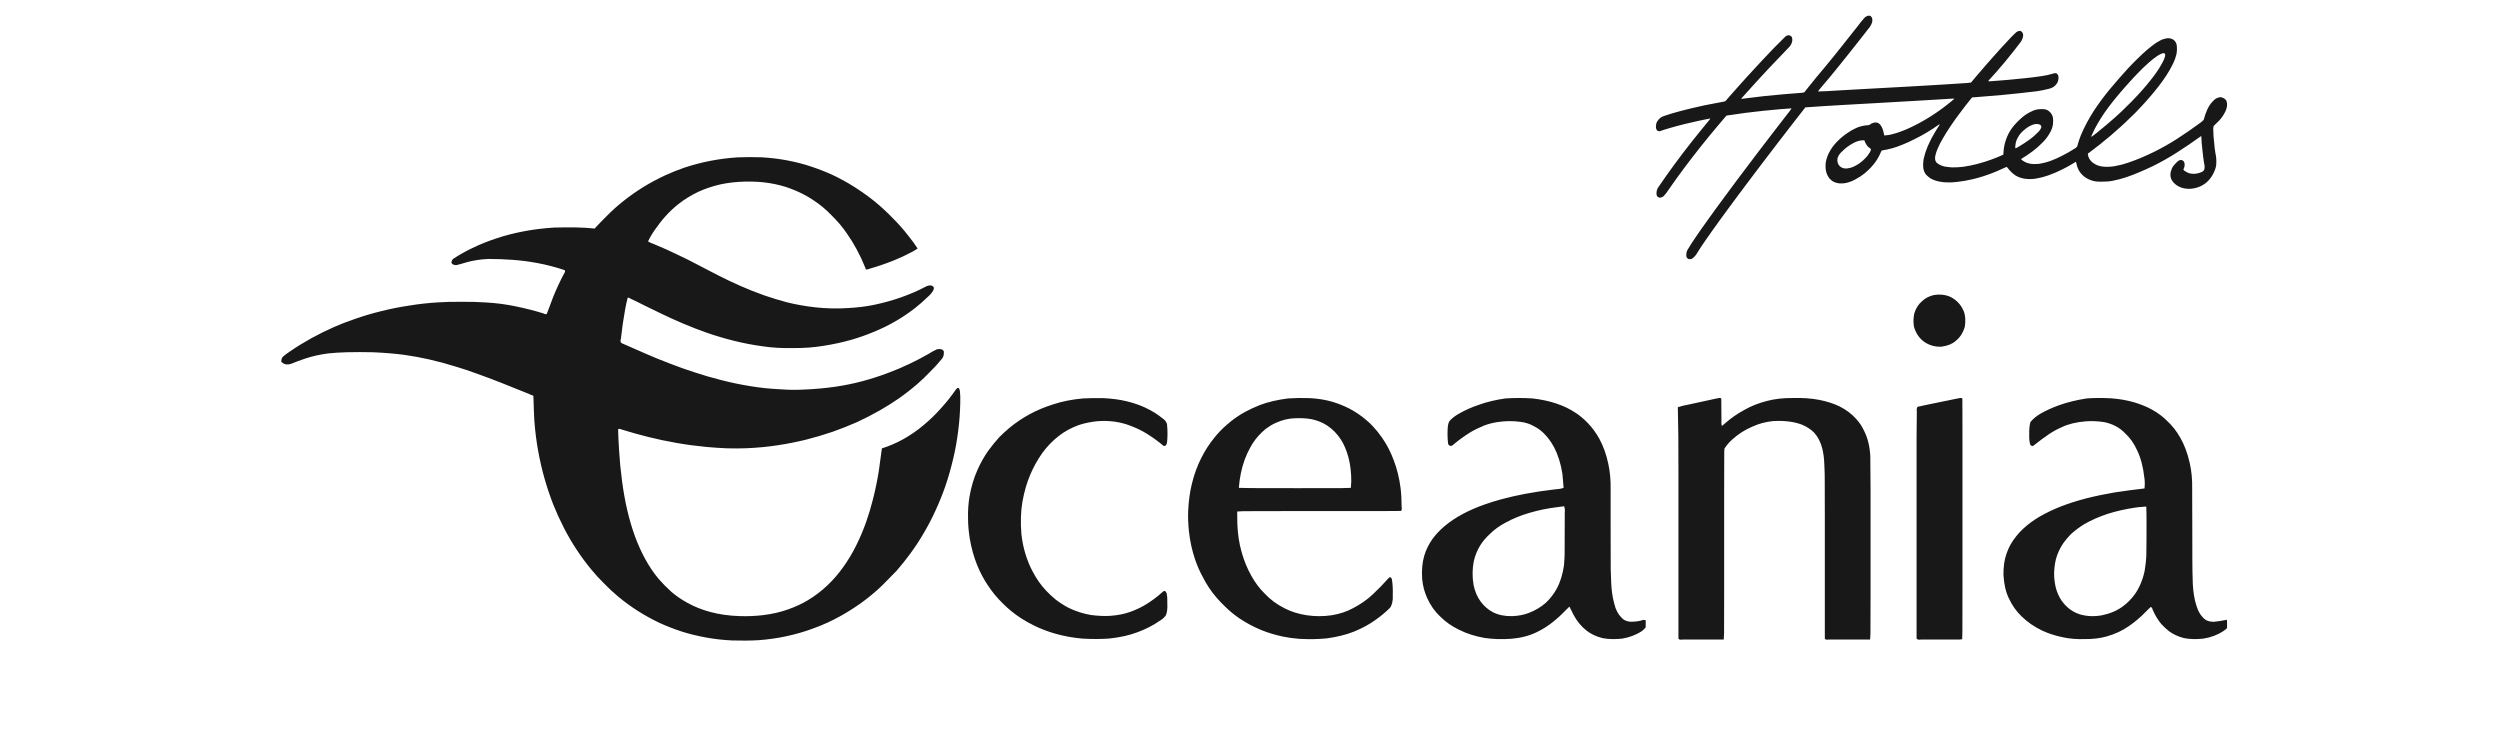 <svg width="160" height="48" viewBox="0 0 160 48" fill="none" xmlns="http://www.w3.org/2000/svg">
<path d="M47.198 10.071C46.596 10.112 46.035 10.183 45.516 10.284C44.925 10.397 44.348 10.547 43.786 10.734C43.377 10.876 42.978 11.035 42.59 11.213C42.092 11.443 41.617 11.697 41.164 11.976C40.715 12.256 40.288 12.556 39.886 12.877C39.507 13.177 39.151 13.497 38.819 13.838C38.551 14.102 38.296 14.365 38.054 14.627C37.677 14.587 37.284 14.563 36.876 14.555C36.363 14.55 35.895 14.553 35.472 14.563C34.756 14.61 34.102 14.691 33.51 14.807C32.889 14.924 32.309 15.074 31.77 15.256C31.218 15.437 30.697 15.647 30.21 15.885C29.804 16.078 29.419 16.294 29.055 16.532C28.959 16.585 28.904 16.676 28.892 16.806C28.916 16.901 29.015 16.956 29.189 16.972C29.368 16.931 29.595 16.869 29.868 16.785C30.303 16.663 30.769 16.593 31.265 16.573C31.775 16.572 32.299 16.591 32.836 16.632C33.365 16.671 33.888 16.739 34.407 16.837C35.013 16.952 35.59 17.103 36.14 17.291C36.183 17.355 36.166 17.433 36.09 17.526C35.845 17.989 35.617 18.48 35.405 18.999C35.267 19.356 35.134 19.711 35.005 20.065C34.975 20.127 34.898 20.124 34.774 20.056C34.215 19.885 33.635 19.737 33.033 19.613C32.431 19.482 31.785 19.397 31.097 19.357C30.605 19.323 30.081 19.309 29.526 19.315C28.987 19.309 28.482 19.322 28.011 19.353C27.401 19.391 26.803 19.457 26.216 19.553C25.606 19.643 25.006 19.762 24.417 19.909C23.822 20.054 23.26 20.22 22.73 20.407C22.259 20.567 21.815 20.738 21.396 20.921C20.881 21.149 20.39 21.391 19.925 21.648C19.445 21.914 18.998 22.188 18.586 22.471C18.407 22.587 18.251 22.703 18.117 22.82C18.043 22.882 18.003 22.99 18 23.144C18.153 23.323 18.365 23.369 18.635 23.283C18.927 23.162 19.229 23.05 19.539 22.946C19.992 22.796 20.478 22.688 20.998 22.62C21.364 22.58 21.757 22.555 22.176 22.544C22.737 22.53 23.298 22.53 23.86 22.544C24.581 22.574 25.254 22.629 25.879 22.711C26.437 22.792 26.959 22.887 27.445 22.998C28.049 23.135 28.626 23.291 29.175 23.465C29.624 23.599 30.059 23.744 30.48 23.9C31.025 24.093 31.553 24.291 32.067 24.494C32.599 24.702 33.12 24.911 33.631 25.122C33.818 25.194 33.986 25.264 34.137 25.332C34.151 25.899 34.171 26.423 34.197 26.903C34.247 27.595 34.33 28.25 34.444 28.867C34.553 29.475 34.69 30.066 34.854 30.64C35.013 31.198 35.197 31.745 35.405 32.281C35.612 32.796 35.839 33.295 36.087 33.778C36.337 34.265 36.605 34.726 36.892 35.16C37.183 35.604 37.492 36.024 37.821 36.422C38.082 36.745 38.358 37.047 38.648 37.328C38.945 37.637 39.255 37.926 39.578 38.194C39.979 38.526 40.403 38.834 40.851 39.118C41.264 39.381 41.716 39.63 42.206 39.864C42.66 40.073 43.149 40.263 43.675 40.433C44.15 40.581 44.652 40.703 45.183 40.8C45.715 40.898 46.275 40.961 46.863 40.989C47.467 41.008 48.029 41.002 48.548 40.972C49.171 40.925 49.75 40.844 50.285 40.728C50.885 40.601 51.448 40.44 51.975 40.246C52.331 40.12 52.663 39.985 52.973 39.843C53.491 39.599 53.96 39.345 54.381 39.078C54.851 38.786 55.282 38.48 55.675 38.159C56.03 37.875 56.364 37.572 56.676 37.249C56.912 37.016 57.143 36.781 57.368 36.545C57.685 36.182 57.985 35.807 58.268 35.419C58.575 35.002 58.865 34.559 59.136 34.09C59.403 33.639 59.652 33.16 59.883 32.652C60.113 32.152 60.321 31.635 60.507 31.102C60.691 30.562 60.856 29.985 61.001 29.372C61.137 28.82 61.247 28.203 61.331 27.52C61.402 26.973 61.444 26.393 61.457 25.781C61.467 25.495 61.459 25.252 61.436 25.052C61.4 24.793 61.311 24.756 61.17 24.939C60.886 25.351 60.566 25.752 60.212 26.142C59.87 26.528 59.499 26.886 59.099 27.217C58.704 27.55 58.273 27.848 57.807 28.109C57.38 28.347 56.925 28.543 56.441 28.698C56.379 29.18 56.312 29.667 56.241 30.159C56.143 30.765 56.019 31.364 55.869 31.956C55.745 32.447 55.603 32.923 55.442 33.383C55.252 33.921 55.036 34.432 54.793 34.916C54.547 35.409 54.275 35.864 53.976 36.28C53.668 36.714 53.33 37.106 52.961 37.456C52.586 37.815 52.17 38.132 51.716 38.407C51.335 38.637 50.914 38.833 50.453 38.996C49.943 39.18 49.382 39.307 48.77 39.376C48.331 39.426 47.863 39.445 47.368 39.432C46.67 39.411 46.033 39.322 45.458 39.166C44.924 39.022 44.443 38.83 44.014 38.591C43.633 38.386 43.288 38.152 42.981 37.888C42.691 37.629 42.419 37.355 42.166 37.065C41.836 36.674 41.542 36.238 41.284 35.759C41.044 35.321 40.829 34.843 40.639 34.327C40.447 33.802 40.281 33.239 40.142 32.638C40.006 32.054 39.895 31.433 39.809 30.774C39.723 30.136 39.66 29.482 39.62 28.811C39.59 28.33 39.569 27.885 39.559 27.475C39.618 27.436 39.696 27.441 39.793 27.491C40.351 27.665 40.921 27.824 41.505 27.969C42.081 28.114 42.689 28.242 43.328 28.353C43.932 28.459 44.568 28.544 45.236 28.607C45.64 28.644 46.07 28.672 46.526 28.692C46.933 28.704 47.344 28.703 47.76 28.688C48.484 28.657 49.155 28.593 49.773 28.497C50.408 28.4 51.017 28.279 51.602 28.134C52.183 27.987 52.744 27.82 53.287 27.634C53.828 27.443 54.351 27.235 54.856 27.012C55.357 26.78 55.837 26.534 56.294 26.272C56.71 26.037 57.12 25.78 57.523 25.5C57.931 25.215 58.334 24.9 58.734 24.554C59.003 24.318 59.261 24.07 59.509 23.812C59.786 23.542 60.044 23.26 60.282 22.965C60.384 22.845 60.424 22.682 60.403 22.478C60.323 22.346 60.173 22.306 59.955 22.359C59.766 22.445 59.59 22.543 59.425 22.651C59.041 22.871 58.647 23.077 58.243 23.27C57.783 23.491 57.309 23.692 56.821 23.873C56.292 24.073 55.74 24.25 55.165 24.403C54.62 24.549 54.041 24.666 53.427 24.755C52.816 24.845 52.142 24.905 51.407 24.934C50.943 24.959 50.457 24.952 49.949 24.915C49.241 24.881 48.583 24.811 47.974 24.706C47.343 24.603 46.736 24.476 46.154 24.324C45.576 24.179 45.012 24.015 44.464 23.833C43.909 23.655 43.372 23.464 42.853 23.26C42.314 23.056 41.796 22.845 41.3 22.625C40.779 22.398 40.277 22.179 39.793 21.966C39.707 21.911 39.688 21.817 39.737 21.685C39.803 21.06 39.894 20.428 40.011 19.788C40.055 19.545 40.108 19.302 40.17 19.059C40.211 19.038 40.276 19.058 40.363 19.119C40.684 19.268 40.98 19.413 41.252 19.553C41.592 19.715 41.914 19.871 42.217 20.023C42.699 20.259 43.202 20.488 43.724 20.71C44.229 20.924 44.752 21.126 45.292 21.315C45.845 21.505 46.406 21.67 46.975 21.811C47.57 21.96 48.187 22.078 48.826 22.166C49.418 22.255 50.072 22.291 50.79 22.276C51.465 22.281 52.1 22.233 52.698 22.134C53.296 22.042 53.891 21.913 54.483 21.748C54.98 21.602 55.461 21.433 55.924 21.24C56.377 21.054 56.807 20.846 57.214 20.614C57.675 20.355 58.113 20.064 58.529 19.743C58.834 19.505 59.122 19.253 59.392 18.987C59.527 18.874 59.638 18.741 59.725 18.591C59.801 18.451 59.778 18.349 59.655 18.287C59.52 18.243 59.374 18.267 59.216 18.361C58.742 18.61 58.233 18.83 57.691 19.022C57.156 19.213 56.585 19.372 55.98 19.501C55.469 19.611 54.899 19.682 54.269 19.716C53.595 19.761 52.903 19.746 52.193 19.671C51.563 19.602 50.948 19.492 50.35 19.343C49.867 19.214 49.396 19.071 48.937 18.913C48.393 18.721 47.87 18.513 47.368 18.291C46.901 18.084 46.444 17.867 45.997 17.64C45.524 17.389 45.043 17.14 44.554 16.892C44.182 16.694 43.794 16.501 43.391 16.313C42.911 16.077 42.408 15.851 41.882 15.635C41.731 15.582 41.595 15.521 41.473 15.452C41.595 15.196 41.744 14.943 41.922 14.693C42.142 14.374 42.367 14.086 42.599 13.831C42.856 13.544 43.136 13.282 43.44 13.045C43.793 12.764 44.206 12.51 44.68 12.281C45.106 12.084 45.576 11.925 46.088 11.804C46.578 11.698 47.098 11.638 47.648 11.623C48.245 11.609 48.786 11.642 49.27 11.723C49.745 11.801 50.177 11.914 50.567 12.06C51.1 12.255 51.588 12.5 52.03 12.794C52.467 13.077 52.865 13.407 53.224 13.785C53.595 14.146 53.927 14.54 54.218 14.967C54.432 15.273 54.636 15.605 54.83 15.963C55.021 16.313 55.204 16.703 55.378 17.132C55.398 17.253 55.456 17.285 55.552 17.227C56.132 17.063 56.678 16.878 57.19 16.673C57.594 16.51 57.978 16.331 58.342 16.136C58.477 16.066 58.606 15.989 58.727 15.906C58.545 15.621 58.349 15.351 58.138 15.095C57.819 14.682 57.477 14.296 57.112 13.937C56.751 13.563 56.371 13.213 55.971 12.885C55.564 12.56 55.14 12.257 54.698 11.976C54.249 11.69 53.778 11.431 53.285 11.197C52.849 10.997 52.391 10.818 51.912 10.659C51.431 10.496 50.906 10.363 50.338 10.257C49.839 10.164 49.316 10.101 48.77 10.068C48.201 10.049 47.677 10.05 47.198 10.071ZM123.757 18.885C123.459 18.957 123.213 19.084 123.021 19.267C122.784 19.465 122.617 19.726 122.517 20.051C122.457 20.305 122.447 20.584 122.488 20.887C122.617 21.363 122.877 21.719 123.266 21.954C123.562 22.125 123.884 22.204 124.234 22.19C124.627 22.139 124.928 22.022 125.137 21.84C125.441 21.608 125.646 21.291 125.752 20.887C125.805 20.511 125.783 20.192 125.687 19.93C125.542 19.583 125.321 19.312 125.025 19.117C124.839 18.978 124.592 18.892 124.285 18.859C124.092 18.845 123.916 18.854 123.757 18.885ZM69.303 25.5C68.605 25.566 67.989 25.687 67.455 25.863C66.893 26.035 66.376 26.25 65.905 26.507C65.433 26.763 64.998 27.056 64.599 27.387C64.375 27.575 64.161 27.772 63.957 27.976C63.707 28.25 63.472 28.539 63.251 28.844C62.981 29.225 62.746 29.644 62.546 30.101C62.319 30.612 62.153 31.173 62.048 31.784C61.973 32.226 61.942 32.694 61.955 33.187C61.957 33.61 61.995 34.04 62.067 34.477C62.167 35.074 62.323 35.636 62.537 36.164C62.722 36.62 62.941 37.038 63.195 37.419C63.479 37.859 63.807 38.259 64.18 38.62C64.521 38.964 64.904 39.276 65.328 39.555C65.612 39.739 65.908 39.904 66.214 40.053C66.615 40.246 67.037 40.408 67.481 40.539C68.055 40.707 68.663 40.819 69.305 40.873C69.912 40.905 70.473 40.903 70.988 40.867C71.672 40.795 72.273 40.661 72.79 40.465C73.331 40.267 73.812 40.02 74.235 39.722C74.391 39.636 74.52 39.518 74.623 39.366C74.696 39.176 74.725 38.931 74.709 38.629C74.718 38.364 74.703 38.142 74.663 37.963C74.593 37.798 74.501 37.778 74.386 37.903C74.049 38.206 73.686 38.476 73.295 38.713C72.994 38.89 72.674 39.039 72.335 39.16C71.973 39.293 71.543 39.377 71.044 39.415C70.67 39.436 70.259 39.417 69.812 39.359C69.324 39.275 68.856 39.125 68.407 38.91C68.12 38.761 67.84 38.584 67.569 38.377C67.349 38.199 67.145 38.009 66.957 37.807C66.633 37.469 66.35 37.07 66.107 36.609C65.927 36.282 65.77 35.907 65.637 35.484C65.51 35.074 65.421 34.644 65.371 34.195C65.307 33.423 65.328 32.731 65.434 32.121C65.548 31.477 65.714 30.901 65.93 30.394C66.142 29.89 66.403 29.421 66.712 28.986C67.014 28.571 67.373 28.203 67.787 27.881C68.143 27.607 68.556 27.383 69.024 27.21C69.36 27.093 69.753 27.009 70.203 26.959C70.571 26.927 70.945 26.935 71.325 26.984C71.706 27.04 72.046 27.128 72.345 27.248C72.736 27.392 73.091 27.565 73.411 27.766C73.791 28.003 74.146 28.263 74.477 28.544C74.595 28.556 74.666 28.477 74.691 28.308C74.73 27.949 74.73 27.565 74.691 27.156C74.647 26.998 74.559 26.877 74.428 26.794C74.098 26.521 73.717 26.284 73.283 26.083C72.943 25.924 72.551 25.79 72.107 25.681C71.657 25.572 71.153 25.506 70.595 25.481C70.12 25.474 69.689 25.481 69.303 25.5ZM82.433 25.5C81.757 25.585 81.158 25.725 80.638 25.921C80.314 26.049 80.005 26.191 79.709 26.349C79.282 26.579 78.888 26.856 78.525 27.178C78.236 27.425 77.968 27.701 77.722 28.008C77.393 28.412 77.112 28.848 76.879 29.316C76.623 29.822 76.426 30.363 76.287 30.939C76.152 31.466 76.07 32.066 76.041 32.736C76.027 33.117 76.045 33.548 76.094 34.029C76.164 34.65 76.294 35.242 76.485 35.805C76.62 36.205 76.786 36.581 76.983 36.936C77.223 37.414 77.514 37.849 77.854 38.242C78.028 38.445 78.211 38.637 78.403 38.817C78.683 39.097 78.992 39.352 79.33 39.58C79.765 39.873 80.237 40.124 80.745 40.332C81.168 40.501 81.62 40.637 82.1 40.74C82.435 40.81 82.789 40.859 83.163 40.886C83.788 40.919 84.368 40.909 84.902 40.858C85.561 40.77 86.147 40.624 86.659 40.421C87.184 40.207 87.655 39.949 88.072 39.646C88.391 39.419 88.688 39.17 88.961 38.899C89.099 38.706 89.158 38.429 89.138 38.066C89.149 37.692 89.129 37.356 89.079 37.058C89.018 36.924 88.945 36.907 88.861 37.009C88.547 37.363 88.215 37.704 87.867 38.031C87.494 38.382 87.065 38.682 86.578 38.931C86.189 39.144 85.743 39.291 85.239 39.374C84.699 39.455 84.156 39.455 83.612 39.373C83.092 39.292 82.628 39.145 82.22 38.933C81.729 38.691 81.307 38.38 80.954 38.002C80.621 37.68 80.328 37.291 80.077 36.834C79.82 36.38 79.614 35.875 79.46 35.319C79.305 34.78 79.215 34.182 79.19 33.524C79.186 33.262 79.183 33 79.179 32.738C79.441 32.716 79.703 32.708 79.965 32.715C80.694 32.712 81.424 32.71 82.153 32.71C82.882 32.71 83.612 32.71 84.341 32.71C85.07 32.71 85.8 32.71 86.529 32.71C87.259 32.711 87.987 32.71 88.714 32.707C89.031 32.704 89.347 32.702 89.664 32.7C89.714 32.651 89.728 32.57 89.704 32.458C89.704 32.014 89.682 31.602 89.636 31.223C89.551 30.586 89.408 30.004 89.207 29.477C89.008 28.937 88.76 28.455 88.463 28.03C88.275 27.758 88.079 27.513 87.876 27.296C87.716 27.123 87.557 26.974 87.401 26.851C87.088 26.583 86.738 26.347 86.349 26.144C86.026 25.979 85.671 25.837 85.284 25.718C84.839 25.587 84.356 25.508 83.836 25.48C83.322 25.463 82.854 25.47 82.433 25.5ZM96.348 25.5C95.711 25.59 95.147 25.726 94.657 25.905C94.186 26.061 93.755 26.253 93.364 26.481C93.148 26.6 92.96 26.744 92.799 26.912C92.709 27.019 92.66 27.185 92.653 27.408C92.63 27.724 92.639 28.06 92.68 28.418C92.779 28.572 92.897 28.58 93.032 28.441C93.364 28.162 93.724 27.901 94.111 27.661C94.389 27.498 94.689 27.353 95.01 27.224C95.296 27.119 95.593 27.046 95.899 27.005C96.371 26.937 96.839 26.935 97.302 26.998C97.621 27.035 97.905 27.125 98.154 27.268C98.366 27.371 98.569 27.511 98.76 27.689C99.032 27.948 99.268 28.264 99.467 28.635C99.713 29.108 99.889 29.671 99.995 30.326C100.018 30.612 100.043 30.911 100.07 31.223C99.921 31.277 99.728 31.31 99.49 31.323C98.855 31.395 98.222 31.49 97.593 31.609C97.082 31.706 96.583 31.82 96.095 31.951C95.728 32.049 95.369 32.161 95.019 32.286C94.541 32.451 94.083 32.649 93.646 32.88C93.198 33.113 92.787 33.388 92.413 33.706C92.128 33.954 91.887 34.211 91.691 34.477C91.449 34.811 91.267 35.181 91.146 35.587C91.024 36.007 90.981 36.497 91.018 37.058C91.062 37.501 91.17 37.909 91.342 38.282C91.551 38.745 91.829 39.138 92.177 39.462C92.513 39.798 92.91 40.076 93.367 40.298C93.853 40.544 94.398 40.72 95.001 40.826C95.545 40.908 96.124 40.926 96.74 40.88C97.349 40.829 97.894 40.685 98.374 40.447C98.718 40.28 99.036 40.081 99.328 39.85C99.617 39.626 99.885 39.386 100.131 39.129C100.235 39.026 100.339 38.924 100.443 38.822C100.538 39.001 100.626 39.176 100.706 39.348C100.919 39.753 101.197 40.09 101.541 40.36C101.825 40.584 102.172 40.745 102.581 40.844C102.945 40.91 103.355 40.92 103.81 40.873C104.291 40.794 104.719 40.63 105.093 40.381C105.196 40.3 105.273 40.221 105.325 40.144C105.325 39.949 105.325 39.799 105.325 39.695C105.216 39.664 105.119 39.67 105.035 39.715C104.833 39.768 104.594 39.794 104.318 39.79C104.072 39.758 103.892 39.671 103.778 39.529C103.556 39.31 103.401 39.014 103.314 38.64C103.198 38.222 103.131 37.751 103.114 37.227C103.088 36.703 103.078 36.179 103.084 35.656C103.082 34.926 103.08 34.197 103.08 33.468C103.08 32.738 103.08 32.009 103.08 31.279C103.09 30.707 103.038 30.164 102.924 29.652C102.799 29.066 102.606 28.534 102.346 28.059C102.135 27.686 101.89 27.354 101.609 27.063C101.377 26.825 101.138 26.623 100.892 26.454C100.491 26.184 100.058 25.973 99.591 25.821C99.153 25.673 98.651 25.566 98.087 25.5C97.507 25.462 96.927 25.462 96.348 25.5ZM109.869 25.5C109.244 25.637 108.637 25.769 108.047 25.897C107.807 25.938 107.585 25.993 107.381 26.062C107.394 26.693 107.405 27.31 107.413 27.913C107.417 28.642 107.42 29.372 107.42 30.101C107.42 30.831 107.42 31.56 107.42 32.289C107.42 33.019 107.42 33.748 107.42 34.477C107.42 35.207 107.42 35.936 107.42 36.666C107.42 37.395 107.42 38.124 107.42 38.854C107.421 39.527 107.421 40.2 107.42 40.873C107.459 40.938 107.547 40.956 107.681 40.93C108.41 40.93 109.14 40.93 109.869 40.93C110.064 40.93 110.214 40.93 110.318 40.93C110.34 40.668 110.348 40.406 110.341 40.144C110.344 39.415 110.346 38.685 110.346 37.956C110.346 37.227 110.346 36.497 110.346 35.768C110.346 35.038 110.346 34.309 110.346 33.58C110.346 32.85 110.346 32.121 110.346 31.392C110.346 30.662 110.348 29.934 110.351 29.207C110.347 29.035 110.351 28.869 110.365 28.709C110.5 28.5 110.663 28.309 110.854 28.137C111.235 27.785 111.674 27.504 112.169 27.296C112.574 27.113 113.004 26.998 113.46 26.951C114.175 26.907 114.79 26.98 115.304 27.17C115.619 27.296 115.888 27.472 116.113 27.697C116.352 27.969 116.523 28.303 116.625 28.702C116.699 28.993 116.743 29.329 116.756 29.708C116.779 30.119 116.789 30.568 116.784 31.055C116.788 31.784 116.789 32.514 116.789 33.243C116.789 33.972 116.789 34.702 116.789 35.431C116.789 36.161 116.789 36.89 116.789 37.619C116.789 38.349 116.789 39.078 116.789 39.807C116.789 40.163 116.789 40.518 116.789 40.873C116.829 40.938 116.916 40.956 117.051 40.93C117.78 40.93 118.509 40.93 119.239 40.93C119.434 40.93 119.584 40.93 119.688 40.93C119.71 40.668 119.717 40.406 119.71 40.144C119.714 39.415 119.716 38.685 119.716 37.956C119.716 37.227 119.716 36.497 119.716 35.768C119.716 35.038 119.716 34.309 119.716 33.58C119.716 32.85 119.716 32.121 119.716 31.392C119.717 30.662 119.711 29.933 119.7 29.203C119.668 28.581 119.538 28.042 119.309 27.589C119.173 27.293 119.003 27.035 118.797 26.814C118.515 26.494 118.158 26.224 117.724 26.006C117.351 25.827 116.922 25.689 116.437 25.593C115.927 25.495 115.365 25.455 114.75 25.473C114.14 25.468 113.601 25.527 113.132 25.649C112.579 25.785 112.081 25.98 111.638 26.235C111.213 26.465 110.826 26.73 110.479 27.029C110.381 27.107 110.29 27.184 110.206 27.261C110.169 27.17 110.158 27.051 110.172 26.905C110.169 26.439 110.165 25.973 110.162 25.508C110.119 25.461 110.04 25.456 109.925 25.494C109.869 25.5 109.85 25.503 109.869 25.5ZM125.298 25.5C124.668 25.627 124.053 25.752 123.452 25.878C123.204 25.927 122.961 25.979 122.722 26.035C122.673 26.112 122.658 26.215 122.677 26.342C122.671 26.909 122.666 27.451 122.661 27.969C122.661 28.698 122.661 29.428 122.661 30.157C122.661 30.887 122.661 31.616 122.661 32.345C122.661 33.075 122.661 33.804 122.661 34.533C122.661 35.263 122.661 35.992 122.661 36.722C122.661 37.451 122.661 38.18 122.661 38.91C122.661 39.611 122.661 40.266 122.661 40.873C122.722 40.938 122.815 40.956 122.942 40.93C123.671 40.93 124.4 40.93 125.13 40.93C125.319 40.939 125.469 40.933 125.579 40.912C125.594 40.552 125.599 40.183 125.594 39.806C125.597 39.078 125.598 38.349 125.598 37.619C125.598 36.89 125.598 36.161 125.598 35.431C125.598 34.702 125.598 33.972 125.598 33.243C125.598 32.514 125.598 31.784 125.598 31.055C125.598 30.326 125.598 29.596 125.598 28.867C125.598 28.137 125.597 27.409 125.596 26.68C125.595 26.289 125.593 25.898 125.591 25.508C125.548 25.461 125.469 25.456 125.354 25.494C125.298 25.5 125.279 25.503 125.298 25.5ZM133.546 25.5C132.889 25.601 132.294 25.748 131.761 25.941C131.338 26.093 130.944 26.273 130.579 26.482C130.322 26.634 130.11 26.812 129.944 27.015C129.886 27.243 129.861 27.505 129.871 27.801C129.86 28.069 129.882 28.289 129.936 28.462C130.02 28.569 130.11 28.573 130.207 28.472C130.503 28.233 130.816 28.002 131.145 27.78C131.405 27.607 131.68 27.457 131.971 27.331C132.391 27.133 132.897 27.012 133.489 26.966C133.848 26.936 134.241 26.952 134.668 27.015C135.216 27.129 135.661 27.366 136.004 27.727C136.323 28.022 136.579 28.383 136.772 28.811C137.007 29.298 137.161 29.878 137.235 30.55C137.271 30.76 137.275 30.997 137.249 31.26C136.593 31.335 135.958 31.42 135.343 31.514C134.699 31.623 134.09 31.75 133.518 31.897C132.938 32.045 132.385 32.222 131.859 32.428C131.401 32.608 130.953 32.824 130.516 33.075C130.15 33.289 129.801 33.548 129.467 33.853C129.144 34.16 128.876 34.498 128.664 34.87C128.465 35.238 128.332 35.631 128.266 36.048C128.229 36.362 128.214 36.605 128.221 36.778C128.254 37.388 128.37 37.896 128.57 38.301C128.777 38.748 129.05 39.132 129.388 39.453C129.754 39.811 130.183 40.108 130.675 40.346C131.085 40.54 131.536 40.687 132.031 40.788C132.441 40.878 132.909 40.916 133.433 40.902C133.964 40.904 134.431 40.847 134.834 40.73C135.372 40.575 135.844 40.356 136.249 40.071C136.636 39.804 136.99 39.505 137.31 39.173C137.426 39.052 137.538 38.944 137.648 38.847C137.708 38.861 137.75 38.923 137.775 39.033C137.922 39.371 138.104 39.673 138.322 39.937C138.475 40.102 138.641 40.256 138.819 40.4C139.084 40.595 139.404 40.742 139.78 40.84C140.143 40.91 140.552 40.921 141.008 40.873C141.497 40.795 141.925 40.635 142.289 40.393C142.39 40.325 142.47 40.261 142.529 40.2C142.536 40.01 142.534 39.831 142.522 39.664C142.265 39.721 141.985 39.765 141.681 39.795C141.442 39.792 141.259 39.743 141.13 39.648C140.871 39.445 140.683 39.146 140.568 38.752C140.445 38.373 140.369 37.921 140.34 37.395C140.319 36.88 140.309 36.318 140.31 35.712C140.307 34.982 140.306 34.253 140.306 33.524C140.306 32.794 140.304 32.065 140.299 31.335C140.313 30.692 140.258 30.11 140.133 29.591C139.998 28.997 139.802 28.475 139.544 28.025C139.306 27.6 139.024 27.238 138.697 26.94C138.435 26.675 138.121 26.438 137.753 26.23C137.418 26.041 137.026 25.879 136.579 25.746C136.122 25.615 135.634 25.53 135.117 25.492C134.546 25.461 134.022 25.464 133.546 25.5ZM82.604 26.788C83.093 26.742 83.539 26.755 83.94 26.828C84.322 26.911 84.656 27.047 84.942 27.236C85.294 27.471 85.589 27.774 85.826 28.145C86.016 28.446 86.167 28.799 86.28 29.202C86.382 29.55 86.446 29.962 86.473 30.438C86.491 30.689 86.484 30.951 86.454 31.223C86.095 31.238 85.727 31.244 85.349 31.239C84.621 31.241 83.892 31.243 83.163 31.243C82.433 31.243 81.704 31.242 80.975 31.241C80.371 31.242 79.808 31.236 79.286 31.223C79.335 30.57 79.459 29.971 79.656 29.428C79.758 29.152 79.876 28.893 80.01 28.651C80.214 28.268 80.473 27.932 80.787 27.643C81.109 27.332 81.508 27.094 81.985 26.93C82.194 26.86 82.4 26.813 82.604 26.788ZM99.714 32.451C99.845 32.434 99.976 32.418 100.107 32.401C100.15 32.532 100.162 32.663 100.144 32.794C100.144 33.524 100.142 34.253 100.138 34.982C100.145 35.42 100.132 35.812 100.098 36.161C100.014 36.753 99.858 37.258 99.63 37.675C99.436 38.03 99.199 38.334 98.92 38.589C98.619 38.853 98.268 39.063 97.864 39.22C97.553 39.345 97.198 39.416 96.796 39.432C96.323 39.445 95.912 39.364 95.562 39.19C95.24 39.023 94.966 38.784 94.742 38.473C94.537 38.187 94.393 37.843 94.309 37.442C94.219 36.925 94.224 36.411 94.326 35.901C94.407 35.554 94.538 35.229 94.721 34.926C94.884 34.659 95.094 34.41 95.348 34.179C95.638 33.891 95.975 33.647 96.358 33.448C96.825 33.189 97.343 32.978 97.913 32.815C98.483 32.647 99.083 32.525 99.714 32.451ZM136.914 32.454C137.062 32.442 137.211 32.431 137.361 32.421C137.376 32.78 137.381 33.148 137.377 33.525C137.379 34.216 137.375 34.907 137.364 35.598C137.348 35.904 137.312 36.218 137.256 36.541C137.128 37.136 136.911 37.644 136.605 38.065C136.396 38.348 136.152 38.592 135.874 38.798C135.513 39.071 135.07 39.263 134.547 39.374C134.042 39.469 133.561 39.45 133.104 39.317C132.783 39.209 132.513 39.051 132.294 38.843C132.038 38.613 131.839 38.327 131.698 37.986C131.575 37.703 131.499 37.356 131.47 36.946C131.446 36.577 131.484 36.184 131.582 35.768C131.688 35.398 131.847 35.06 132.059 34.753C132.205 34.549 132.367 34.359 132.544 34.181C132.8 33.95 133.08 33.74 133.384 33.552C133.838 33.289 134.342 33.067 134.896 32.885C135.451 32.709 136.048 32.575 136.687 32.482C136.789 32.466 136.865 32.456 136.914 32.454Z" fill="#181818"/>
<path d="M119.545 1.008C119.439 1.043 119.353 1.101 119.288 1.183C119.165 1.322 119.05 1.465 118.941 1.613C118.76 1.841 118.581 2.067 118.404 2.291C118.222 2.522 118.042 2.748 117.865 2.971C117.687 3.196 117.506 3.422 117.323 3.648C117.143 3.872 116.96 4.095 116.775 4.317C116.588 4.543 116.406 4.76 116.228 4.97C116.035 5.202 115.853 5.428 115.681 5.649C115.605 5.743 115.538 5.829 115.48 5.905C115.382 5.936 115.278 5.951 115.167 5.95C114.785 5.978 114.411 6.009 114.045 6.042C113.671 6.074 113.297 6.11 112.922 6.149C112.573 6.187 112.209 6.23 111.83 6.28C111.722 6.297 111.598 6.313 111.456 6.328C111.443 6.298 111.456 6.271 111.496 6.246C111.688 6.027 111.881 5.812 112.076 5.603C112.179 5.484 112.287 5.364 112.401 5.245C112.525 5.106 112.649 4.971 112.773 4.84C112.923 4.676 113.066 4.522 113.203 4.377C113.397 4.168 113.587 3.969 113.773 3.779C113.873 3.669 113.975 3.562 114.079 3.46C114.243 3.293 114.398 3.131 114.544 2.973C114.626 2.869 114.679 2.753 114.705 2.624C114.718 2.486 114.694 2.381 114.632 2.311C114.517 2.234 114.4 2.238 114.282 2.323C114.076 2.521 113.874 2.723 113.674 2.929C113.564 3.039 113.457 3.149 113.352 3.259C113.162 3.46 112.975 3.658 112.79 3.852C112.651 4.002 112.51 4.155 112.367 4.31C112.175 4.516 111.981 4.727 111.786 4.94C111.615 5.13 111.442 5.322 111.268 5.516C111.077 5.732 110.887 5.945 110.699 6.158C110.603 6.27 110.512 6.375 110.427 6.473C110.329 6.506 110.224 6.529 110.112 6.544C109.771 6.604 109.431 6.67 109.089 6.74C108.865 6.789 108.635 6.841 108.399 6.896C108.078 6.97 107.756 7.052 107.433 7.139C107.117 7.223 106.803 7.317 106.493 7.424C106.309 7.481 106.165 7.599 106.06 7.777C106.005 7.856 105.978 7.981 105.979 8.15C105.993 8.319 106.072 8.403 106.216 8.401C106.417 8.33 106.634 8.261 106.868 8.194C107.175 8.104 107.498 8.017 107.838 7.933C108.152 7.855 108.476 7.781 108.811 7.711C109.033 7.661 109.249 7.618 109.46 7.581C109.43 7.643 109.378 7.714 109.304 7.793C109.121 8.016 108.939 8.238 108.758 8.461C108.576 8.687 108.396 8.912 108.217 9.138C108.039 9.367 107.862 9.596 107.686 9.824C107.513 10.051 107.339 10.284 107.164 10.523C106.994 10.753 106.825 10.988 106.656 11.227C106.489 11.463 106.322 11.703 106.156 11.949C106.083 12.036 106.037 12.153 106.017 12.302C105.993 12.52 106.07 12.637 106.247 12.653C106.37 12.632 106.461 12.58 106.521 12.498C106.612 12.401 106.687 12.303 106.746 12.206C106.918 11.953 107.087 11.712 107.253 11.485C107.42 11.249 107.594 11.011 107.775 10.771C107.942 10.549 108.114 10.322 108.292 10.091C108.471 9.86 108.65 9.631 108.829 9.405C109.007 9.184 109.187 8.96 109.371 8.732C109.554 8.511 109.738 8.29 109.923 8.069C110.094 7.861 110.273 7.651 110.458 7.438C110.481 7.4 110.543 7.379 110.645 7.376C110.98 7.322 111.334 7.272 111.706 7.224C112.055 7.18 112.418 7.138 112.797 7.097C113.159 7.059 113.523 7.024 113.89 6.992C114.169 6.966 114.426 6.947 114.662 6.935C114.587 7.05 114.511 7.153 114.435 7.245C114.257 7.473 114.08 7.702 113.904 7.93C113.726 8.16 113.55 8.39 113.374 8.619C113.198 8.848 113.022 9.077 112.846 9.307C112.671 9.539 112.496 9.768 112.322 9.995C112.146 10.228 111.972 10.46 111.798 10.69C111.623 10.922 111.447 11.154 111.272 11.387C111.1 11.617 110.928 11.848 110.755 12.081C110.581 12.315 110.409 12.547 110.239 12.78C110.083 12.99 109.929 13.2 109.776 13.41C109.602 13.65 109.434 13.883 109.273 14.109C109.097 14.355 108.926 14.595 108.76 14.83C108.594 15.069 108.431 15.31 108.272 15.551C108.17 15.707 108.075 15.862 107.987 16.016C107.932 16.125 107.912 16.257 107.927 16.412C107.95 16.497 108.004 16.555 108.089 16.585C108.218 16.593 108.311 16.564 108.369 16.496C108.48 16.402 108.573 16.284 108.647 16.144C108.8 15.899 108.961 15.656 109.13 15.414C109.294 15.176 109.461 14.939 109.63 14.702C109.796 14.47 109.968 14.23 110.146 13.984C110.31 13.76 110.479 13.53 110.653 13.294C110.826 13.058 110.999 12.824 111.171 12.592C111.345 12.359 111.518 12.127 111.692 11.896C111.866 11.664 112.04 11.433 112.213 11.204C112.388 10.972 112.563 10.74 112.739 10.509C112.912 10.28 113.088 10.05 113.266 9.817C113.439 9.589 113.614 9.36 113.791 9.13C113.967 8.9 114.143 8.671 114.321 8.444C114.497 8.214 114.674 7.985 114.851 7.757C115.027 7.529 115.206 7.3 115.386 7.071C115.443 6.998 115.495 6.931 115.542 6.872C115.932 6.839 116.317 6.813 116.696 6.793C117.073 6.769 117.458 6.746 117.85 6.724C118.219 6.703 118.604 6.681 119.004 6.658C119.368 6.637 119.753 6.616 120.158 6.594C120.535 6.572 120.909 6.551 121.282 6.529C121.69 6.508 122.075 6.486 122.435 6.463C122.838 6.441 123.223 6.419 123.59 6.395C123.981 6.373 124.365 6.349 124.744 6.325C124.916 6.312 125.031 6.308 125.087 6.314C124.931 6.452 124.774 6.581 124.617 6.701C124.392 6.879 124.159 7.051 123.917 7.215C123.677 7.38 123.428 7.537 123.171 7.686C122.917 7.835 122.653 7.976 122.378 8.108C122.132 8.23 121.878 8.338 121.614 8.433C121.427 8.5 121.234 8.559 121.034 8.607C120.905 8.639 120.759 8.66 120.595 8.671C120.567 8.569 120.543 8.467 120.523 8.364C120.481 8.208 120.414 8.076 120.323 7.968C120.226 7.858 120.099 7.817 119.942 7.846C119.824 7.875 119.732 7.922 119.663 7.986C119.596 8.012 119.511 8.025 119.409 8.024C119.188 8.053 118.991 8.106 118.817 8.182C118.594 8.282 118.398 8.392 118.231 8.514C117.986 8.68 117.765 8.865 117.569 9.069C117.365 9.273 117.194 9.509 117.057 9.775C116.959 9.964 116.89 10.171 116.848 10.397C116.822 10.641 116.834 10.854 116.885 11.035C116.952 11.251 117.061 11.421 117.215 11.545C117.338 11.647 117.508 11.711 117.726 11.738C117.93 11.75 118.128 11.725 118.32 11.664C118.473 11.617 118.613 11.557 118.739 11.484C118.95 11.375 119.143 11.249 119.32 11.106C119.546 10.922 119.749 10.719 119.929 10.496C120.096 10.287 120.236 10.053 120.35 9.797C120.369 9.728 120.4 9.672 120.443 9.629C120.54 9.607 120.643 9.589 120.751 9.573C120.995 9.523 121.224 9.46 121.437 9.382C121.698 9.285 121.946 9.183 122.183 9.075C122.466 8.939 122.736 8.803 122.993 8.666C123.257 8.518 123.51 8.365 123.751 8.205C123.879 8.122 124.002 8.038 124.12 7.953C124.142 7.979 124.131 8.013 124.089 8.058C123.936 8.29 123.786 8.542 123.639 8.812C123.538 9.002 123.446 9.197 123.36 9.396C123.258 9.636 123.178 9.888 123.118 10.154C123.077 10.375 123.07 10.591 123.097 10.8C123.141 11.008 123.229 11.163 123.36 11.265C123.474 11.373 123.607 11.457 123.76 11.517C123.975 11.603 124.23 11.654 124.524 11.67C124.732 11.684 124.961 11.676 125.211 11.648C125.562 11.61 125.906 11.551 126.244 11.471C126.472 11.417 126.7 11.354 126.925 11.282C127.235 11.182 127.527 11.074 127.8 10.958C128.012 10.869 128.22 10.775 128.424 10.678C128.487 10.732 128.538 10.792 128.577 10.858C128.688 10.991 128.816 11.109 128.963 11.211C129.13 11.319 129.326 11.393 129.552 11.433C129.794 11.473 130.042 11.472 130.296 11.43C130.57 11.385 130.831 11.318 131.08 11.229C131.381 11.122 131.666 11.001 131.937 10.866C132.207 10.735 132.469 10.591 132.724 10.434C132.765 10.409 132.808 10.381 132.853 10.352C132.881 10.411 132.901 10.485 132.915 10.573C132.978 10.808 133.084 11.002 133.232 11.155C133.388 11.325 133.584 11.451 133.82 11.534C134.009 11.605 134.237 11.636 134.506 11.628C134.774 11.63 135.012 11.61 135.221 11.568C135.521 11.51 135.803 11.436 136.066 11.347C136.368 11.245 136.66 11.133 136.944 11.01C137.228 10.889 137.507 10.763 137.782 10.631C138.054 10.498 138.318 10.358 138.575 10.211C138.836 10.063 139.09 9.91 139.335 9.753C139.586 9.595 139.829 9.434 140.066 9.271C140.315 9.101 140.551 8.935 140.776 8.775C140.826 8.735 140.862 8.714 140.883 8.713C140.894 9.025 140.919 9.327 140.956 9.617C140.985 9.906 141.02 10.186 141.063 10.459C141.097 10.579 141.104 10.698 141.083 10.816C141.056 10.91 140.997 10.973 140.907 11.007C140.768 11.075 140.61 11.114 140.434 11.123C140.238 11.129 140.076 11.093 139.948 11.016C139.865 10.976 139.793 10.925 139.735 10.865C139.764 10.784 139.789 10.711 139.809 10.646C139.835 10.474 139.804 10.354 139.717 10.287C139.619 10.215 139.515 10.221 139.404 10.303C139.3 10.389 139.199 10.491 139.102 10.61C139.024 10.716 138.966 10.844 138.927 10.995C138.881 11.205 138.909 11.392 139.011 11.558C139.133 11.742 139.304 11.881 139.523 11.974C139.717 12.059 139.947 12.095 140.215 12.081C140.426 12.062 140.621 12.013 140.801 11.934C141.024 11.834 141.212 11.7 141.364 11.531C141.498 11.382 141.608 11.212 141.694 11.021C141.766 10.875 141.814 10.719 141.838 10.553C141.858 10.272 141.841 10.023 141.787 9.804C141.751 9.598 141.726 9.39 141.712 9.18C141.671 8.86 141.65 8.548 141.647 8.245C141.645 8.18 141.656 8.116 141.681 8.055C141.79 7.956 141.893 7.857 141.988 7.757C142.142 7.6 142.274 7.419 142.382 7.215C142.456 7.086 142.505 6.941 142.529 6.779C142.552 6.545 142.494 6.389 142.354 6.309C142.249 6.241 142.149 6.213 142.056 6.223C141.9 6.258 141.781 6.319 141.7 6.406C141.524 6.564 141.383 6.757 141.277 6.983C141.18 7.197 141.099 7.429 141.032 7.677C140.951 7.759 140.86 7.834 140.759 7.902C140.523 8.076 140.289 8.243 140.059 8.401C139.812 8.57 139.563 8.737 139.31 8.9C139.075 9.05 138.824 9.201 138.557 9.352C138.33 9.479 138.091 9.605 137.84 9.729C137.572 9.86 137.294 9.986 137.008 10.107C136.753 10.214 136.489 10.314 136.216 10.407C135.953 10.501 135.674 10.574 135.38 10.626C135.172 10.668 134.943 10.683 134.694 10.672C134.447 10.656 134.248 10.603 134.096 10.512C133.984 10.457 133.891 10.384 133.817 10.294C133.717 10.189 133.654 10.056 133.626 9.894C133.617 9.835 133.639 9.797 133.693 9.782C133.924 9.609 134.151 9.434 134.375 9.257C134.604 9.073 134.827 8.891 135.044 8.71C135.266 8.52 135.483 8.33 135.695 8.138C135.908 7.947 136.117 7.75 136.321 7.548C136.442 7.439 136.558 7.327 136.668 7.212C136.785 7.086 136.902 6.962 137.019 6.842C137.217 6.633 137.409 6.419 137.594 6.202C137.783 5.983 137.966 5.761 138.142 5.534C138.319 5.308 138.489 5.07 138.652 4.821C138.809 4.58 138.955 4.321 139.09 4.044C139.175 3.869 139.242 3.68 139.291 3.475C139.33 3.278 139.335 3.075 139.306 2.865C139.276 2.729 139.204 2.619 139.092 2.537C138.968 2.459 138.823 2.431 138.657 2.453C138.492 2.483 138.351 2.532 138.234 2.602C138.055 2.693 137.893 2.799 137.747 2.919C137.537 3.081 137.339 3.247 137.153 3.418C137.02 3.537 136.892 3.659 136.769 3.785C136.565 3.985 136.365 4.191 136.168 4.403C135.974 4.612 135.783 4.826 135.596 5.045C135.405 5.262 135.218 5.48 135.036 5.701C134.852 5.923 134.674 6.149 134.504 6.38C134.325 6.62 134.16 6.857 134.007 7.091C133.842 7.349 133.69 7.607 133.551 7.865C133.407 8.136 133.278 8.408 133.165 8.681C133.075 8.914 133 9.144 132.941 9.372C132.887 9.442 132.824 9.493 132.752 9.527C132.5 9.686 132.241 9.833 131.976 9.967C131.751 10.087 131.512 10.193 131.262 10.287C131.006 10.382 130.736 10.45 130.452 10.491C130.045 10.527 129.728 10.466 129.499 10.306C129.433 10.272 129.382 10.229 129.346 10.179C129.6 10.027 129.841 9.865 130.071 9.694C130.306 9.52 130.523 9.329 130.723 9.121C130.916 8.933 131.08 8.713 131.216 8.463C131.3 8.31 131.358 8.144 131.39 7.964C131.409 7.787 131.407 7.63 131.382 7.491C131.336 7.335 131.257 7.214 131.148 7.129C131.059 7.042 130.93 6.994 130.762 6.983C130.515 6.974 130.307 7.005 130.14 7.075C129.852 7.194 129.602 7.349 129.388 7.539C129.271 7.64 129.159 7.747 129.053 7.86C128.851 8.065 128.681 8.299 128.542 8.561C128.435 8.776 128.352 9.003 128.293 9.242C128.248 9.441 128.221 9.659 128.212 9.898C127.988 10.002 127.747 10.102 127.489 10.196C127.202 10.305 126.89 10.403 126.553 10.491C126.258 10.569 125.946 10.632 125.617 10.678C125.385 10.704 125.156 10.715 124.931 10.713C124.768 10.704 124.603 10.684 124.436 10.654C124.228 10.605 124.057 10.518 123.925 10.392C123.846 10.29 123.825 10.148 123.861 9.965C123.895 9.805 123.944 9.657 124.007 9.52C124.1 9.299 124.211 9.082 124.338 8.869C124.477 8.624 124.631 8.376 124.8 8.125C124.959 7.886 125.126 7.648 125.302 7.41C125.472 7.179 125.646 6.949 125.823 6.721C125.955 6.554 126.084 6.393 126.21 6.237C126.471 6.212 126.731 6.191 126.989 6.174C127.372 6.144 127.746 6.113 128.112 6.081C128.482 6.048 128.856 6.01 129.235 5.968C129.579 5.931 129.943 5.89 130.327 5.843C130.594 5.807 130.858 5.754 131.12 5.685C131.342 5.637 131.508 5.532 131.619 5.37C131.686 5.288 131.727 5.175 131.744 5.031C131.756 4.865 131.713 4.753 131.615 4.693C131.534 4.674 131.453 4.683 131.371 4.719C131.152 4.785 130.908 4.837 130.639 4.876C130.296 4.925 129.942 4.969 129.578 5.007C129.204 5.045 128.83 5.082 128.455 5.117C128.092 5.15 127.718 5.179 127.332 5.205C127.246 5.208 127.234 5.182 127.295 5.126C127.451 4.96 127.608 4.787 127.765 4.607C127.954 4.39 128.141 4.171 128.326 3.951C128.51 3.726 128.69 3.502 128.868 3.279C129.026 3.081 129.181 2.88 129.331 2.679C129.416 2.559 129.468 2.418 129.485 2.256C129.474 2.11 129.411 2.017 129.298 1.975C129.173 1.98 129.075 2.021 129.001 2.098C128.854 2.234 128.714 2.375 128.581 2.522C128.399 2.716 128.219 2.909 128.042 3.103C127.884 3.28 127.727 3.456 127.569 3.631C127.393 3.831 127.218 4.029 127.045 4.226C126.854 4.447 126.666 4.665 126.483 4.88C126.363 5.024 126.251 5.157 126.147 5.282C125.952 5.309 125.754 5.326 125.555 5.334C125.174 5.36 124.799 5.384 124.431 5.406C124.026 5.43 123.641 5.453 123.278 5.475C122.879 5.497 122.495 5.519 122.124 5.542C121.731 5.563 121.346 5.584 120.969 5.605C120.58 5.627 120.195 5.648 119.815 5.668C119.426 5.691 119.041 5.712 118.661 5.732C118.275 5.753 117.89 5.775 117.507 5.797C117.128 5.825 116.744 5.844 116.353 5.854C116.396 5.783 116.458 5.702 116.54 5.61C116.727 5.389 116.913 5.169 117.099 4.949C117.281 4.729 117.464 4.506 117.646 4.28C117.823 4.061 118.006 3.833 118.193 3.597C118.363 3.383 118.54 3.159 118.726 2.927C118.906 2.697 119.082 2.473 119.254 2.256C119.413 2.056 119.559 1.869 119.691 1.694C119.748 1.602 119.792 1.507 119.822 1.409C119.851 1.225 119.817 1.098 119.718 1.028C119.672 0.999 119.614 0.993 119.545 1.008ZM138.412 3.407C138.544 3.384 138.594 3.447 138.564 3.597C138.53 3.733 138.477 3.863 138.406 3.988C138.266 4.254 138.11 4.503 137.938 4.736C137.765 4.971 137.588 5.199 137.404 5.419C137.219 5.641 137.03 5.856 136.836 6.065C136.696 6.22 136.554 6.369 136.408 6.513C136.207 6.715 136.002 6.917 135.795 7.118C135.654 7.247 135.514 7.375 135.375 7.503C135.202 7.657 135.029 7.808 134.854 7.955C134.637 8.142 134.416 8.325 134.192 8.503C134.082 8.59 133.968 8.677 133.851 8.763C133.841 8.718 133.851 8.675 133.882 8.635C133.979 8.406 134.087 8.191 134.204 7.99C134.351 7.729 134.506 7.48 134.669 7.243C134.836 7.001 135.009 6.767 135.189 6.541C135.367 6.315 135.551 6.093 135.741 5.874C135.925 5.656 136.115 5.441 136.312 5.229C136.457 5.064 136.606 4.903 136.761 4.746C136.881 4.614 137.004 4.488 137.132 4.366C137.269 4.242 137.404 4.118 137.537 3.994C137.697 3.851 137.867 3.718 138.045 3.595C138.157 3.515 138.279 3.452 138.412 3.407ZM130.177 7.957C130.329 7.92 130.461 7.93 130.572 7.987C130.637 8.035 130.658 8.103 130.634 8.192C130.575 8.308 130.498 8.408 130.402 8.49C130.248 8.651 130.081 8.796 129.902 8.926C129.664 9.098 129.419 9.257 129.168 9.405C129.089 9.454 129.026 9.483 128.977 9.492C128.974 9.229 129.024 9.008 129.125 8.832C129.183 8.715 129.253 8.611 129.336 8.521C129.415 8.43 129.502 8.349 129.596 8.278C129.737 8.157 129.899 8.06 130.081 7.987C130.12 7.976 130.152 7.966 130.177 7.957ZM119.073 8.991C119.153 8.983 119.234 8.978 119.316 8.977C119.372 9.135 119.446 9.269 119.539 9.378C119.605 9.439 119.675 9.494 119.747 9.545C119.737 9.623 119.701 9.707 119.639 9.797C119.553 9.94 119.45 10.066 119.329 10.176C119.132 10.382 118.893 10.548 118.611 10.676C118.496 10.728 118.366 10.762 118.223 10.78C118.048 10.794 117.914 10.764 117.819 10.691C117.739 10.641 117.678 10.569 117.635 10.475C117.576 10.33 117.575 10.184 117.632 10.037C117.7 9.898 117.79 9.781 117.902 9.686C118.105 9.479 118.338 9.305 118.599 9.165C118.739 9.085 118.897 9.027 119.073 8.991Z" fill="#181818"/>
</svg>
